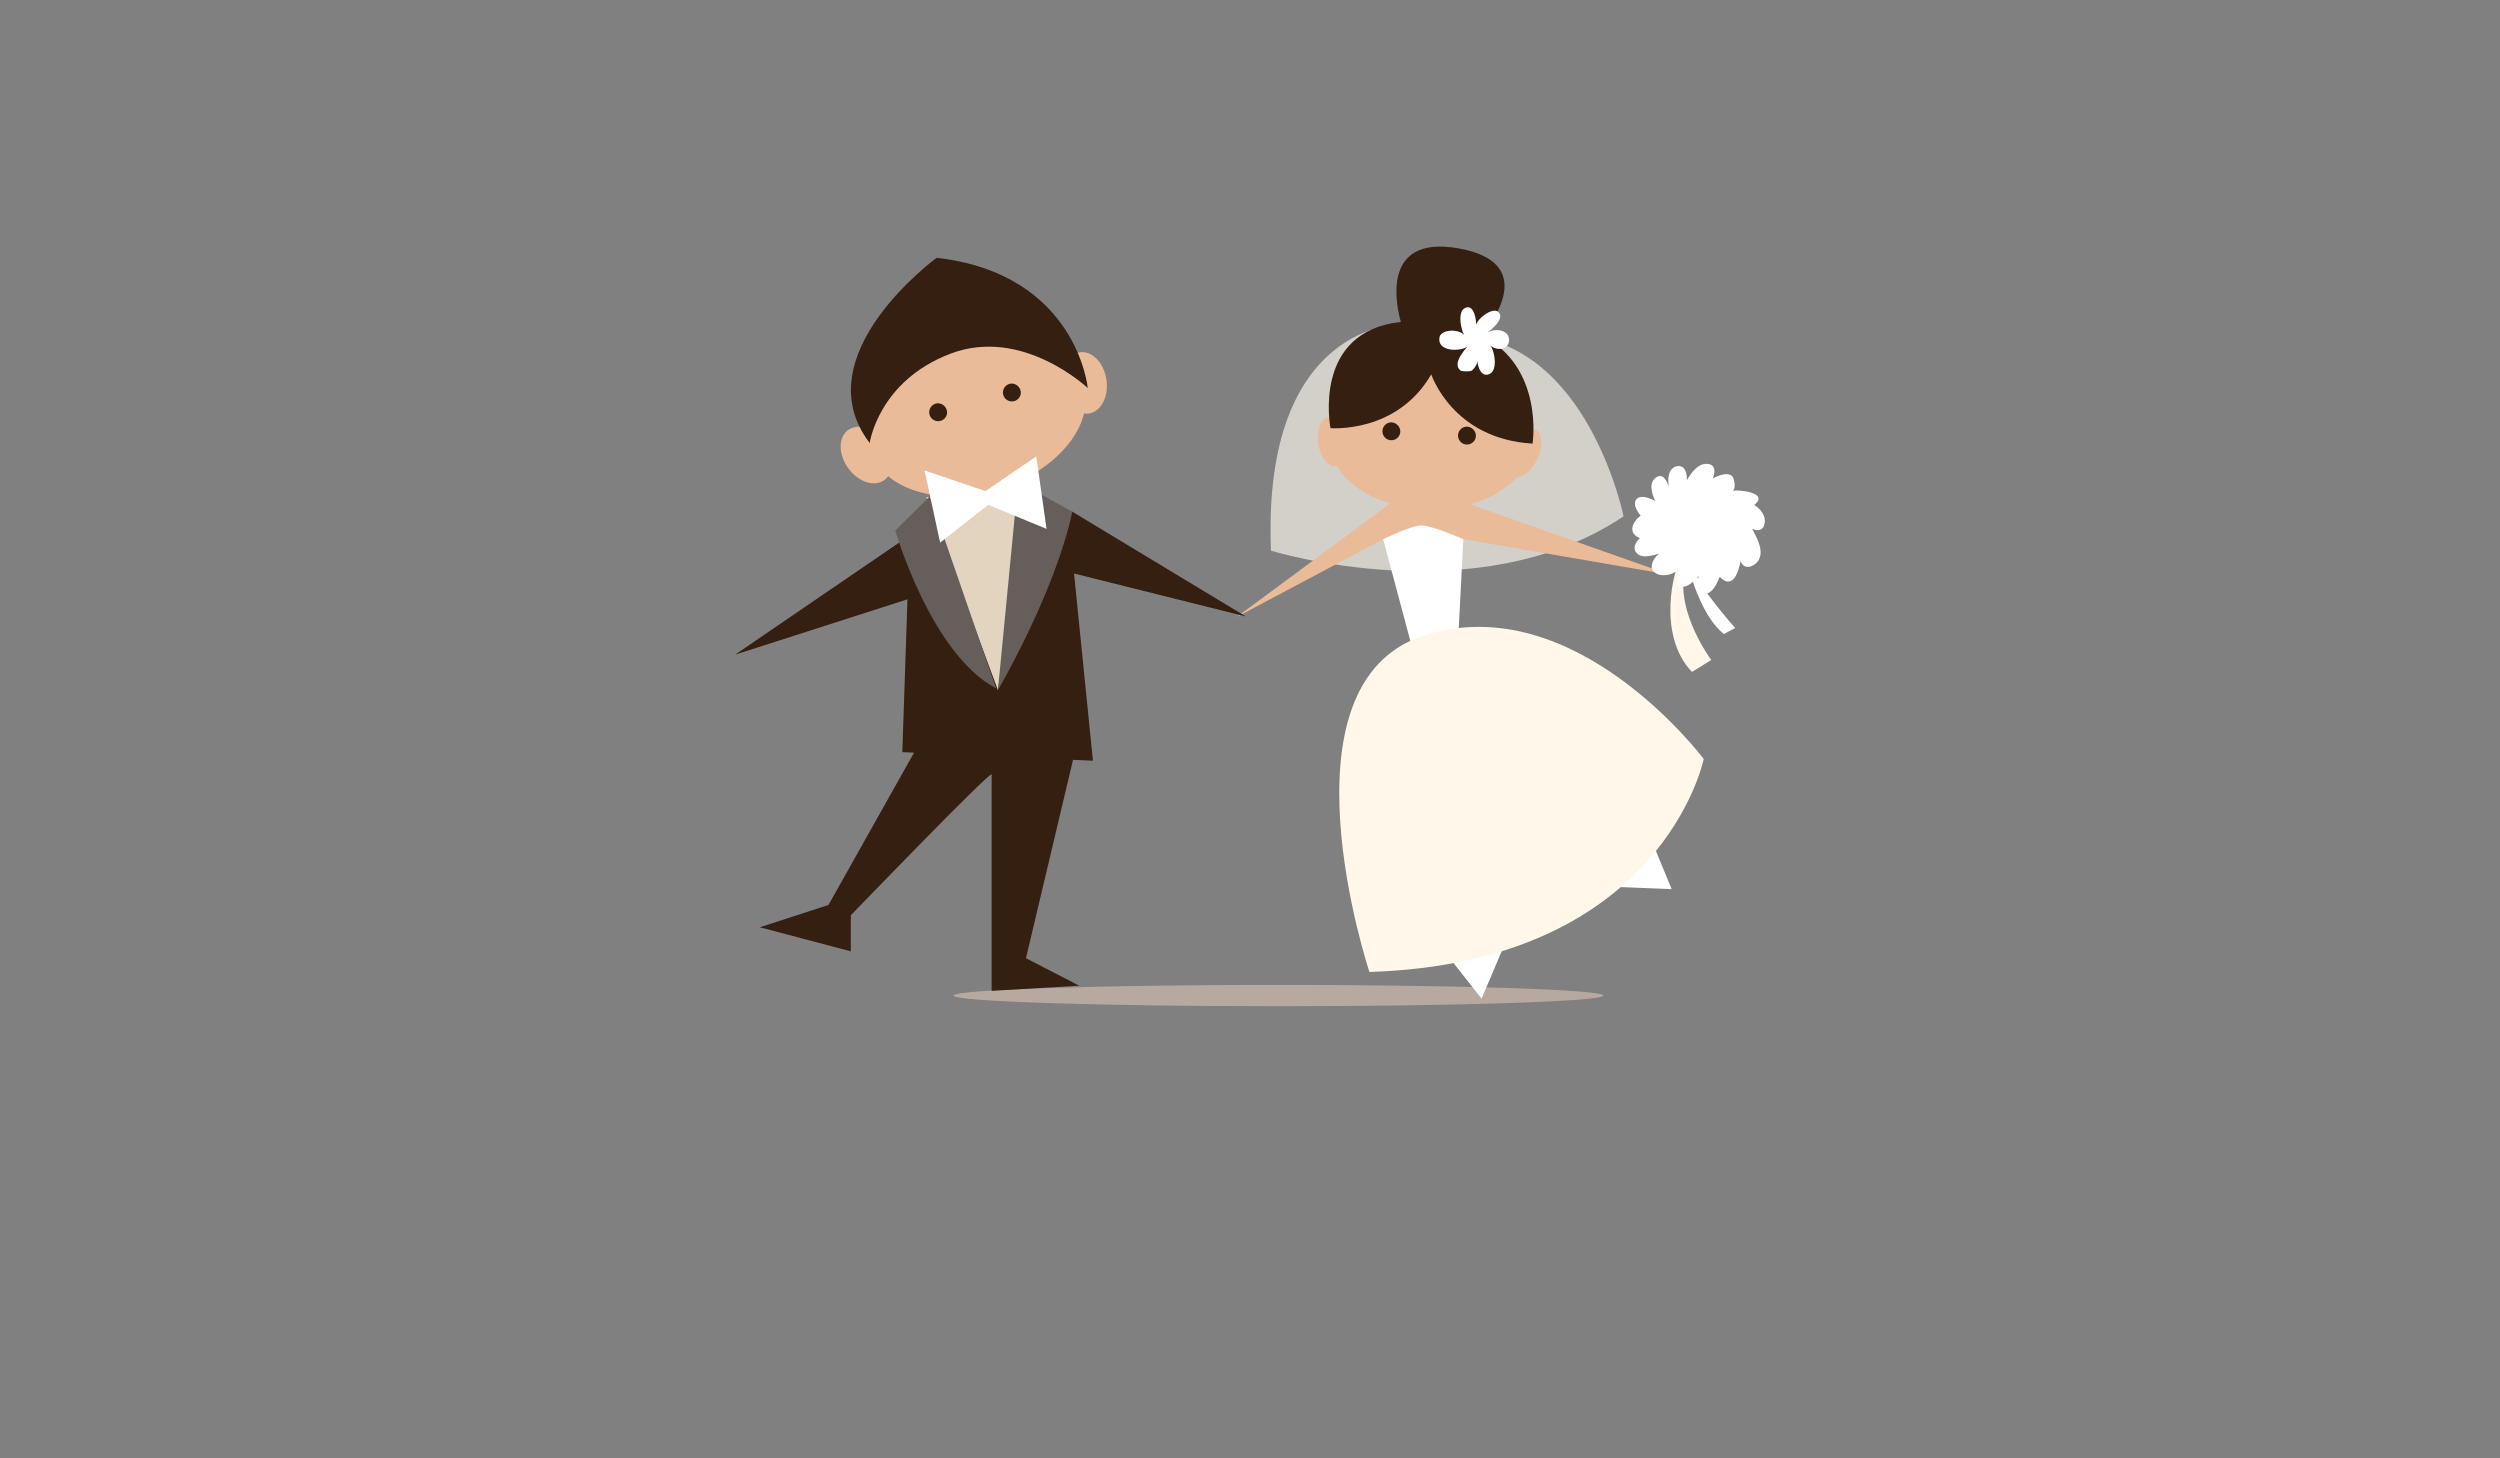 <svg id="Ebene_2" data-name="Ebene 2" xmlns="http://www.w3.org/2000/svg" viewBox="0 0 600 350"><rect x="0" y="0" width="600" height="350" fill="#808080" stroke="none"/><defs><style>.cls-1{fill:#b7a99f;}.cls-2{fill:#fff;}.cls-3{fill:#f7f2e8;opacity:0.7;}.cls-4{fill:#eabb98;}.cls-5{fill:#351f10;}.cls-6{fill:#fff7e9;}.cls-7{fill:#e2d4bf;}.cls-8{fill:#665e5a;}</style></defs><title>feier</title><path class="cls-1" d="M384.815,238.934c0,1.412-34.914,2.557-77.983,2.557-43.068,0-77.982-1.145-77.982-2.557s34.913-2.557,77.982-2.557C349.9,236.377,384.815,237.522,384.815,238.934Z"/><polygon class="cls-2" points="387.459 212.847 401.197 213.398 397.352 204.056 387.459 212.847"/><polygon class="cls-2" points="347.343 229.244 355.585 239.686 361.631 225.397 347.343 229.244"/><path class="cls-3" d="M336.354,77.754s-33.521-.55-31.323,54.402c0,0,49.458,15.387,84.626-8.242,0,0-7.693-37.917-34.62-42.863Z"/><path class="cls-4" d="M352.798,121.022a24.075,24.075,0,0,0,11.363-6.545c1.601-.021,3.582-1.737,4.795-4.322,1.444-3.081,1.25-6.218-.434-7.005a2.084,2.084,0,0,0-1.277-.136c-2.124-7.5-11.946-13.171-23.751-13.171-10.541,0-19.5,4.524-22.81,10.834a2.402,2.402,0,0,0-1.851-.605c-1.84.271-2.943,3.129-2.462,6.383.479,3.255,2.359,5.674,4.199,5.403a2,2,0,0,0,.305-.073c2.279,4.039,6.901,7.3,12.748,9.059l-36.836,27.249,35.169-18.685h19.234l49.603,8.532Z"/><path class="cls-2" d="M338.551,154.09l-6.594-24.682s6.655-3.254,9.066-3.297c2.673-.047,10.168,3.297,10.168,3.297l-1.101,21.569Z"/><path class="cls-5" d="M355.556,80.462c2.631-3.09,13.626-17.417-5.465-20.843-19.14-3.435-14.805,14.445-13.884,17.647-21.477,2.294-16.889,25.49-16.889,25.49s15.937,1.374,24.179-12.915c0,0,5.083,15.525,24.317,16.624C367.813,106.466,370.685,88.198,355.556,80.462Z"/><path class="cls-5" d="M336.069,103.684a2.145,2.145,0,1,1-2.138-2.317A2.234,2.234,0,0,1,336.069,103.684Z"/><path class="cls-5" d="M354.213,104.715a2.145,2.145,0,1,1-2.138-2.318A2.235,2.235,0,0,1,354.213,104.715Z"/><path class="cls-2" d="M356.753,79.93c1.143-.735,4.668-3.614,2.748-5.114-1.507-1.179-5.436,2.122-5.223,3.419.027-1.678-.551-5.521-2.839-4.222-1.61.914-.874,5.335.16,6.65-1.16-1.874-5.729-1.671-6.104.273-.649,3.384,4.558,3.516,6.611,2.323-1.382,1.631-3.458,4.329-1.46,5.751a7.424,7.424,0,0,0,2.457.019,3.832,3.832,0,0,0,1.47-2.283c.19,1.554.901,3.338,2.31,3.177,2.871-.327,1.845-5.756.782-7.019,1.407,1.285,4.037,1.111,4.431-.706C362.771,79.092,358.701,78.594,356.753,79.93Z"/><path class="cls-6" d="M328.66,233.271s-23.081-69.242,13.188-80.781c36.269-11.541,67.043,29.674,67.043,29.674S399,231.071,328.66,233.271Z"/><path class="cls-5" d="M262.304,182.57,257.77,137.647l41.215,10.304-41.627-25.142-39.154,5.77-41.769,28.538,41.358-13.288-1.237,36.681,2.814.127-20.536,36.555-16.486,5.357,21.845,5.771v-8.655s33.796-35.032,33.796-33.796v51.931l21.018-1.237-12.776-6.594,11.298-47.611Z"/><polygon class="cls-7" points="222.297 119.313 239.502 165.638 247.026 118.488 222.297 119.313"/><path class="cls-4" d="M265.545,91.116c-.597-4.055-3.457-6.99-6.382-6.559a4.452,4.452,0,0,0-2.934,1.905c-5.732-5.128-16.319-6.698-27.066-3.32-11.529,3.627-19.651,11.824-20.581,19.858a4.977,4.977,0,0,0-5.008.182c-2.404,1.726-2.416,5.824-.024,9.15,2.39,3.329,6.277,4.627,8.68,2.9a3.939,3.939,0,0,0,.93-.956c5.8,4.908,16.204,6.358,26.752,3.041,10.686-3.36,18.441-10.642,20.266-18.084a3.944,3.944,0,0,0,1.15.004C264.253,98.804,266.141,95.169,265.545,91.116Z"/><path class="cls-5" d="M227.297,99.11a2.145,2.145,0,1,1-2.138-2.318A2.235,2.235,0,0,1,227.297,99.11Z"/><path class="cls-5" d="M244.993,94.371a2.145,2.145,0,1,1-2.138-2.318A2.234,2.234,0,0,1,244.993,94.371Z"/><path class="cls-5" d="M208.725,106.323s2.059-14.838,19.37-21.433c17.31-6.594,32.972,8.244,32.972,8.244s-2.601-27.425-36.266-31.26C224.801,61.875,192.651,85.304,208.725,106.323Z"/><path class="cls-8" d="M223.15,119.1l-8.285,8.243s8.55,29.627,24.212,37.87Z"/><path class="cls-8" d="M244.341,115.617l-4.838,50.02s13.734-23.458,17.855-42.829Z"/><polygon class="cls-2" points="236.524 117.863 221.914 112.917 225.623 130.228 237.163 121.16 251.176 126.931 248.703 109.536 236.524 117.863"/><path class="cls-2" d="M406.068,138.899s2.716,9.427,7.671,13.263l2.716-1.438s-8.948-10.066-9.428-13.263Z"/><path class="cls-6" d="M404.31,137.301l-1.598-1.438c-.479,0-5.433,16.14,3.355,25.407l4.634-2.877S402.233,147.048,404.31,137.301Z"/><path class="cls-2" d="M421.02,121.188c3.65-2.905-3.394-3.682-5.291-3.441,1.056-.134.485-3.093-.064-3.528-1.234-.977-3.49-.031-4.602.657.652-1.605.739-3.498-1.45-3.552-2.215-.055-3.809,2.291-4.774,3.962.057-1.524-.325-3.751-2.349-3.394-2.237.397-2.299,3.35-1.953,5.03-.449-1.438-1.374-3.528-3.137-2.294-1.807,1.267-.913,4.024-.144,5.576-1.131-.522-3.393-1.591-4.464-.438-1.064,1.146.196,3.051.958,3.992-2.083,1.586-3.135,4.228-.148,5.393-1.066.931-1.914,2.455-.727,3.654,1.353,1.367,3.747.42,5.33.09-1.696,1.208-2.85,3.993-.282,4.947,1.754.652,4.043-.211,5.332-1.411-.742,1.289-1.489,4.326.659,4.371,1.492.03,2.825-1.642,3.769-2.586-.382,1.379-.472,4.047,1.513,4.206,1.848.148,2.978-2.622,3.512-3.981,3.121,3.164,4.482-.938,5.053-3.799.731,2.358,3.432,1.392,4.367-.326,1.241-2.276-.551-5.398-1.62-7.407,1.515.689,2.753.377,3.02-1.387C423.811,123.646,422.473,122.134,421.02,121.188Z"/></svg>